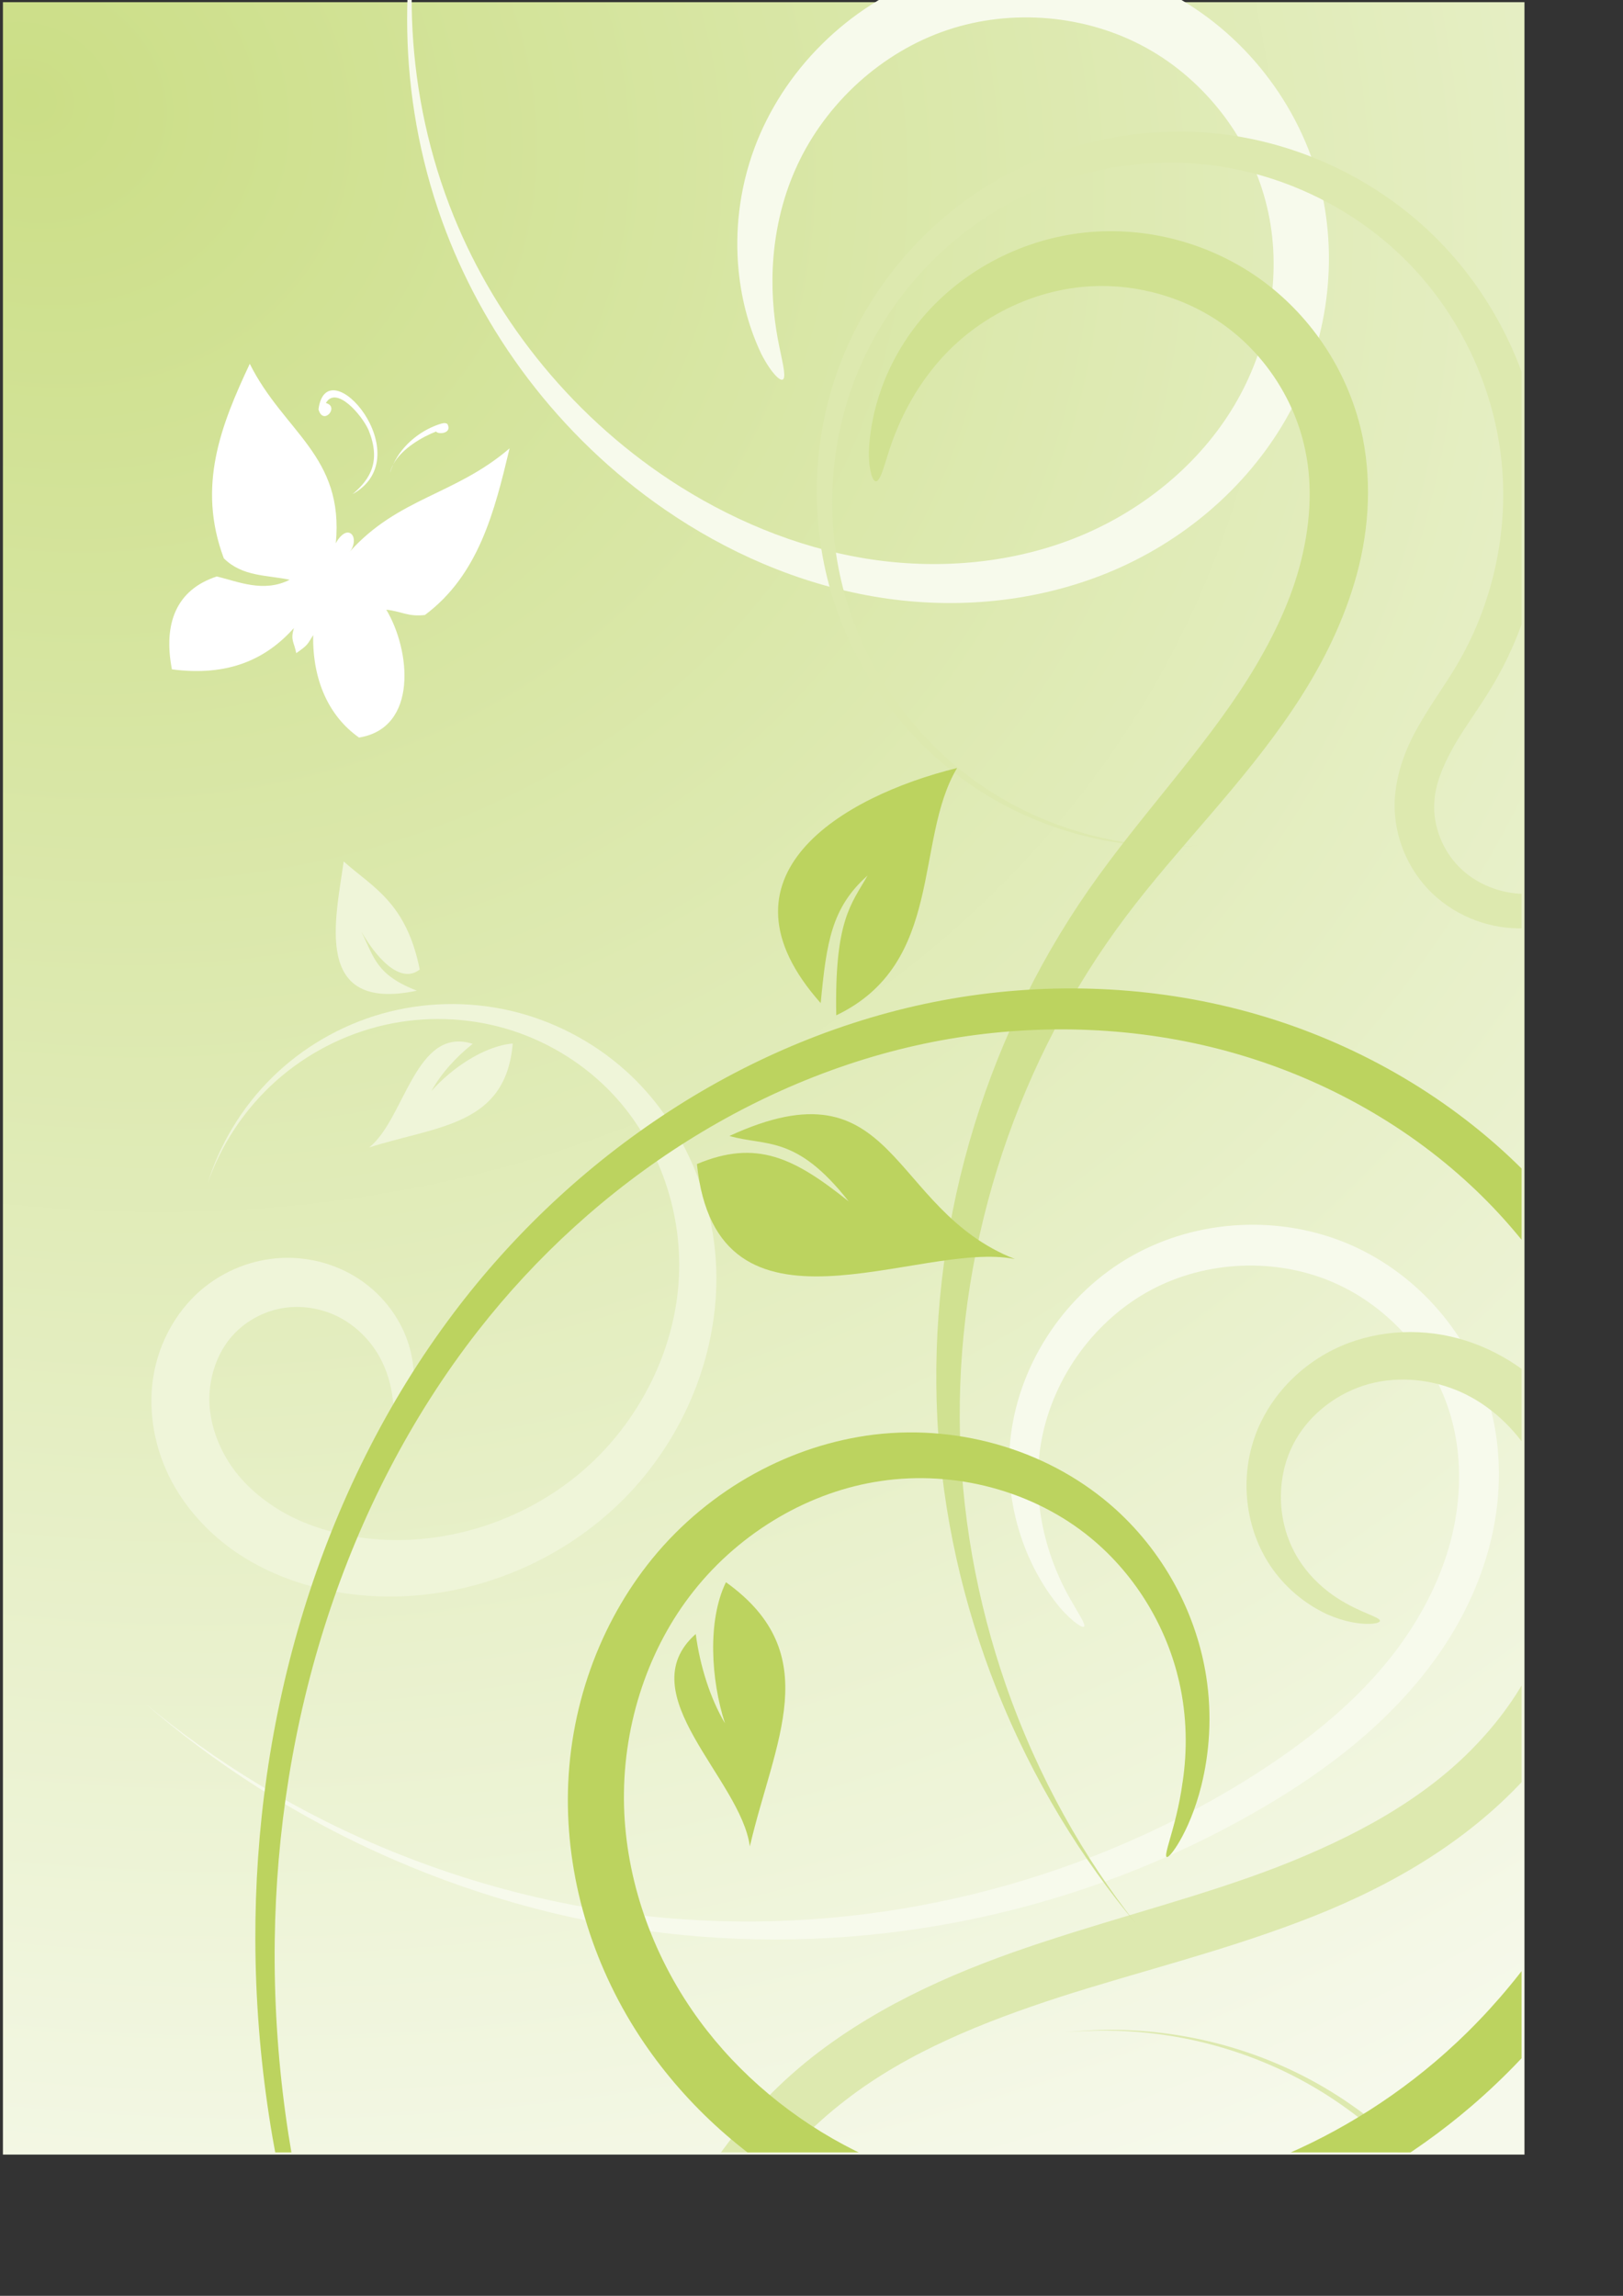 <?xml version="1.0" encoding="UTF-8" standalone="no"?>
<svg id="svg2" xmlns:rdf="http://www.w3.org/1999/02/22-rdf-syntax-ns#" xmlns="http://www.w3.org/2000/svg" height="297mm" width="210mm" version="1.1" xmlns:cc="http://creativecommons.org/ns#" xmlns:xlink="http://www.w3.org/1999/xlink" xmlns:dc="http://purl.org/dc/elements/1.1/">
 <rect width="100%" height="100%" fill="#333333" stroke="none"/>
 <defs id="defs4">
  <clipPath id="clipPath4003" clipPathUnits="userSpaceOnUse">
   <rect id="rect4005" style="color:#000000" height="1052.4" width="744.09" y="-0" x="0" fill="#eef4d7"/>
  </clipPath>
  <radialGradient id="radialGradient4295" gradientUnits="userSpaceOnUse" cy="301.53" cx="31.181" gradientTransform="matrix(3.127 1.192 -1.018 2.671 223.07 -793.97)" r="372.05">
   <stop id="stop4281" stop-color="#cbde86" offset="0"/>
   <stop id="stop4283" stop-color="#f6f9eb" offset="1"/>
  </radialGradient>
 </defs>
 <g id="layer1">
  <rect id="rect3133" style="color:#000000" height="1052.4" width="744.09" y="1.071" x="1.429" fill="url(#radialGradient4295)"/>
  <g id="g3968" fill-rule="evenodd" clip-path="url(#clipPath4003)">
   <path id="path3939" d="m518.17 785.83c3.43 3.965 6.316 6.511 8.367 7.989 2.051 1.478 3.273 1.894 3.639 1.44 0.365-0.454-0.122-1.778-1.306-3.955s-3.062-5.211-5.338-9.203c-2.524-4.406-4.956-9.271-7.136-14.599s-4.109-11.119-5.607-17.326c-1.683-6.998-2.821-14.543-3.129-22.47-0.308-7.927 0.215-16.239 1.894-24.649 0-0 0-0 0-0 1.414-7.159 3.675-14.413 6.823-21.555 3.148-7.142 7.183-14.171 12.096-20.813 4.417-5.952 9.55-11.604 15.355-16.713 5.805-5.109 12.282-9.673 19.349-13.404 6.519-3.463 13.58-6.233 21.008-8.216 7.428-1.983 15.224-3.179 23.166-3.495 14.953-0.569 30.526 1.982 44.823 8.234 13.655 5.926 26.306 15.325 36.525 27.21 9.827 11.47 17.437 25.298 21.367 40.278 4.445 16.687 4.542 34.983 0.802 52.735-3.654 17.342-11.108 34.238-21.18 49.707-9.813 15.159-22.187 28.782-36.201 41.106-14.014 12.325-29.663 23.352-45.921 33.365-20.209 12.374-41.486 23.188-63.461 32.307-21.976 9.119-44.649 16.541-67.627 22.193-23.573 5.796-47.476 9.731-71.287 11.799-23.811 2.068-47.529 2.268-70.76 0.674-24.945-1.71-49.318-5.484-72.709-10.951-23.391-5.466-45.799-12.623-66.908-21.05-24.452-9.762-47.169-21.231-67.849-33.704-20.679-12.474-39.322-25.949-55.833-39.711 16.256 14.061 34.617 27.957 55.052 40.969 20.436 13.012 42.948 25.138 67.299 35.648 21.022 9.073 43.419 16.945 66.914 23.162 23.495 6.218 48.087 10.78 73.395 13.271 23.57 2.318 47.734 2.835 72.099 1.438 24.365-1.398 48.929-4.711 73.257-9.973 23.716-5.128 47.217-12.109 70.092-20.902 22.875-8.793 45.123-19.396 66.348-31.699 17.138-9.877 33.814-21.085 49.007-33.964s28.898-27.429 40.186-43.914c11.517-16.904 20.171-35.787 24.727-55.659 4.675-20.39 4.758-41.731-0.284-61.794-4.622-18.15-13.53-34.707-25.208-48.415-12.099-14.244-27.215-25.461-43.793-32.663-17.396-7.511-35.978-10.471-53.759-9.58-9.445 0.46-18.689 2.005-27.498 4.514-8.809 2.509-17.182 5.982-24.934 10.293-8.382 4.684-15.942 10.294-22.618 16.506-6.675 6.212-12.466 13.025-17.349 20.162-5.453 7.948-9.787 16.31-13.031 24.76-3.244 8.45-5.399 16.989-6.546 25.359 0 0-0 0-0 0-1.331 9.837-1.268 19.337-0.22 28.215 1.048 8.878 3.081 17.135 5.731 24.618 2.345 6.64 5.181 12.682 8.28 18.089 3.099 5.407 6.461 10.18 9.891 14.336z" fill="#f7faec"/>
   <path id="path3951" d="m649.22 789.39c4.189 1.841 7.984 2.96 11.241 3.642 3.256 0.682 5.978 0.927 8.128 0.951 2.15 0.024 3.731-0.172 4.762-0.456 1.031-0.285 1.514-0.658 1.488-1.075-0.026-0.417-0.559-0.878-1.552-1.417-0.993-0.539-2.447-1.156-4.303-1.946-1.856-0.79-4.117-1.753-6.7-3.022s-5.489-2.845-8.585-4.871c-1.42-0.926-2.822-1.918-4.196-2.978-3.436-2.659-6.711-5.749-9.66-9.253s-5.574-7.423-7.66-11.707c-1.868-3.8-3.327-7.92-4.313-12.258-0.987-4.338-1.502-8.895-1.479-13.527 0.065-8.459 1.921-17.25 5.952-25.104 3.252-6.479 8.025-12.454 13.949-17.456 5.924-5.001 13-9.029 20.654-11.473 6.964-2.253 14.554-3.208 22.292-2.835 7.737 0.374 15.622 2.077 23.031 5.112 6.901 2.81 13.481 6.854 19.454 11.906 5.973 5.052 11.339 11.111 15.755 17.88 4.174 6.382 7.509 13.491 9.942 21.067 2.433 7.576 3.965 15.62 4.534 23.82 1.21 17.353-2.154 35.686-9.36 52.926-6.892 16.487-17.543 32.029-30.73 45.813-12.446 13.114-27.275 24.417-43.76 34.246-16.486 9.829-34.628 18.184-53.494 25.517-17.905 6.884-36.649 12.814-55.926 18.646-19.277 5.832-39.088 11.568-59.068 18.194-19.253 6.31-38.754 13.613-57.746 22.682-18.992 9.069-37.473 19.906-54.618 33.333-18.729 14.794-35.22 32.556-48.742 52.471-13.522 19.916-24.076 41.984-30.931 65.305-6.732 22.953-9.825 46.97-9.231 70.924 0.594 23.955 4.875 47.846 12.84 70.519 0 0 0 0 0 0 15.892 45.15 46.278 84.833 85.409 111.74 19.72 13.542 41.535 23.757 64.27 30.367 22.734 6.609 46.385 9.612 69.809 8.784 23.889-0.855 47.403-5.697 69.413-13.959 22.01-8.262 42.514-19.945 60.484-34.472 18.58-15.032 34.351-33.032 46.797-52.771 12.446-19.74 21.565-41.218 26.962-63.313 5.674-23.257 7.197-47.087 5.027-70.145s-8.033-45.342-17.107-65.741c-9.791-22-23.27-41.718-39.069-58.42-15.798-16.703-33.915-30.39-53.184-40.611-19.281-10.226-39.642-16.987-59.859-20.637-20.218-3.649-40.293-4.187-59.338-2.05 19.076-1.841 39.1-0.952 59.147 3.052 20.048 4.004 40.119 11.124 58.965 21.629 18.835 10.497 36.391 24.389 51.537 41.143s27.881 36.368 36.899 58.007c8.365 20.062 13.517 41.842 15.069 64.197 1.551 22.355-0.498 45.284-6.492 67.416-5.689 21.03-14.94 41.333-27.266 59.832s-27.726 35.191-45.589 48.905c-17.268 13.268-36.849 23.76-57.682 30.992-20.833 7.232-42.915 11.204-65.086 11.446-21.741 0.248-43.598-3.089-64.461-9.701s-40.728-16.497-58.455-29.294c-35.211-25.388-62.133-62.388-75.59-103.41-0-0-0-0-0-0-6.771-20.595-10.177-42.259-10.287-63.856-0.11-21.597 3.076-43.125 9.459-63.483 6.473-20.696 16.265-40.257 28.622-57.835s27.278-33.172 44.026-46.011c15.286-11.833 32.179-21.384 49.886-29.503 17.707-8.12 36.227-14.809 54.817-20.852 19.366-6.219 39.004-11.73 58.548-17.521 19.544-5.791 38.992-11.862 58.011-19.064 20.154-7.553 39.846-16.644 58.097-27.679s35.059-24.014 49.635-39.196c15.36-16.109 27.771-34.726 36.025-54.855 8.66-21.116 12.345-43.816 10.533-65.791-0.862-10.419-3.034-20.617-6.407-30.269-3.373-9.653-7.946-18.76-13.606-27.053-6.039-8.836-13.336-16.59-21.476-23.001-8.14-6.411-17.122-11.479-26.582-15.017-10.248-3.816-20.927-5.663-31.368-5.675s-20.644 1.812-30.087 5.304c-10.448 3.894-19.67 9.86-27.202 17.089-7.532 7.229-13.374 15.722-17.268 24.809-4.711 11.186-6.227 22.841-5.351 33.683 0.467 5.938 1.653 11.653 3.429 17.001 1.776 5.348 4.143 10.329 6.976 14.846 3.202 5.072 6.946 9.482 10.973 13.246 4.027 3.764 8.337 6.881 12.729 9.393 1.753 1.006 3.52 1.917 5.292 2.736z" fill="#dde9af"/>
   <path id="path3135" d="m372.47 173.38c2.496 4.794 4.808 8.037 6.603 9.988s3.08 2.614 3.783 2.177c0.703-0.437 0.829-1.973 0.501-4.524s-1.105-6.119-2.071-10.696c-1.204-5.627-2.211-11.734-2.838-18.283-0.627-6.548-0.874-13.539-0.552-20.869 0.354-7.893 1.37-16.196 3.288-24.685 1.918-8.489 4.739-17.166 8.708-25.682 3.356-7.24 7.559-14.398 12.615-21.269 5.056-6.871 10.964-13.455 17.671-19.491 6.026-5.407 12.706-10.381 19.955-14.699 7.25-4.318 15.07-7.98 23.336-10.727 7.636-2.559 15.709-4.352 24.041-5.308 8.332-0.957 16.924-1.077 25.556-0.298 16.273 1.497 32.776 6.206 47.648 14.473 14.237 7.864 27.185 19.123 37.534 32.76 9.974 13.188 17.553 28.639 21.408 45.129 3.662 15.303 4.138 31.649 1.607 47.842-2.531 16.193-8.068 32.227-16.345 46.764-8.066 14.21-18.813 27.093-31.46 38.112-12.646 11.019-27.189 20.172-42.773 26.927l-0 0c-31.043 13.472-66.5 17.472-100.62 13.05-34.641-4.488-68.019-17.674-97.384-36.088-25.589-16.064-48.149-36.234-66.813-58.793s-33.424-47.498-43.886-73.223c-6.12-15.043-10.778-30.349-14.102-45.587-3.324-15.238-5.314-30.408-6.126-45.23-0.812-14.822-0.447-29.297 0.912-43.206s3.711-27.251 6.85-39.871c-3.462 12.535-6.201 25.824-7.999 39.74s-2.653 28.458-2.358 43.433c0.295 14.975 1.74 30.382 4.527 45.965s6.914 31.341 12.551 46.959c9.644 26.707 23.716 52.941 42.03 77.044 18.315 24.103 40.868 46.062 67.01 64.025 14.982 10.306 31.171 19.318 48.29 26.552 17.119 7.235 35.169 12.69 53.834 15.891 18.413 3.156 37.393 4.012 56.225 2.333 18.833-1.679 37.516-5.896 55.326-12.834 0-0 0-0 0-0 17.93-6.994 34.81-16.835 49.712-29.06s27.824-26.833 37.918-43.32c10.364-16.972 17.448-35.822 20.891-55.177s3.243-39.212-0.819-58.311c-4.47-20.615-13.46-39.766-25.59-56.127-12.53-16.957-28.46-30.956-46.32-40.934-18.72-10.399-39.12-16.197-59.22-17.833-10.655-0.882-21.243-0.599-31.519 0.758s-20.242 3.788-29.696 7.186c-10.217 3.696-19.727 8.48-28.414 14.049-8.687 5.569-16.551 11.923-23.522 18.789-7.779 7.642-14.459 15.929-20.013 24.527-5.554 8.598-9.984 17.506-13.33 26.443-3.921 10.53-6.308 20.993-7.508 31.011s-1.212 19.591-0.379 28.475c0.767 8.252 2.266 15.92 4.236 22.899 1.97 6.978 4.41 13.267 7.084 18.83z" fill="#f7faec"/>
   <path id="path3121" d="m801.5 362.11c-1.165-2.356-2.345-4.299-3.441-5.879-1.096-1.58-2.108-2.797-2.978-3.702-1.739-1.81-2.88-2.388-3.314-1.999-0.434 0.388-0.168 1.745 0.557 4.039s1.908 5.538 3.046 9.806c1.095 4.069 1.869 8.473 2.148 13.122 0.279 4.648 0.065 9.542-0.84 14.502-1.041 5.727-3.011 11.593-6.01 17.184-3 5.591-7.03 10.91-12.111 15.32l-0 0c-4.338 3.785-9.501 6.952-15.192 9.169-5.691 2.216-11.91 3.482-18.202 3.38-5.641-0.069-11.454-1.235-16.936-3.469-5.482-2.234-10.636-5.536-14.818-9.832-3.872-3.932-7.031-8.812-9.148-14.178-2.117-5.365-3.193-11.216-2.842-16.976 0.15-4.475 1.215-9.057 2.91-13.701 1.695-4.644 4.021-9.35 6.645-14.062 5.167-9.023 12.003-18.101 18.382-28.65 9.903-16.415 17.33-34.888 21.598-54.524 4.268-19.635 5.375-40.43 2.69-61.196-2.523-19.391-8.344-38.593-17.236-56.542-8.893-17.949-20.856-34.641-35.51-48.92-14.16-13.77-30.71-25.175-48.73-33.649-18.02-8.473-37.51-14.011-57.45-16.093-19.741-2.048-39.773-0.69-59.015 3.821-19.242 4.511-37.691 12.175-54.291 22.662-16.829 10.643-31.648 24.119-43.838 39.456s-21.748 32.533-28.167 50.636c-6.676 18.852-9.919 38.578-9.978 57.987-0.059 19.408 3.064 38.494 9.043 56.242 6.452 19.135 16.18 36.627 28.052 51.753 11.871 15.126 25.882 27.884 41.033 37.843 17.312 11.376 36.025 19.073 54.57 23.531 18.545 4.458 36.921 5.68 54.082 4.305-17.184 1.055-35.485-0.57-53.796-5.435s-36.629-12.972-53.351-24.625c-14.636-10.196-28.007-23.101-39.161-38.191-11.154-15.091-20.089-32.365-25.753-51.001-5.258-17.281-7.688-35.72-7.07-54.285 0.617-18.565 4.282-37.251 11.127-54.861 6.567-16.916 16.073-32.842 27.929-46.896 11.856-14.053 26.06-26.231 41.918-35.636 15.632-9.283 32.895-15.883 50.73-19.569s36.237-4.457 54.133-2.146c18.075 2.322 35.679 7.791 51.851 15.83 16.173 8.039 30.911 18.646 43.347 31.224 12.896 13.021 23.368 28.196 31.101 44.392s12.725 33.41 14.782 50.629c2.218 18.435 1.092 36.947-2.766 54.42-3.858 17.473-10.446 33.902-19.154 48.46-5.614 9.409-12.498 18.736-18.405 29.2-3.149 5.444-5.909 11.297-7.952 17.456-2.043 6.16-3.368 12.626-3.698 19.304-0.276 8.8 1.44 17.321 4.673 25.01 3.233 7.688 7.982 14.543 13.816 20.129 6.328 6.011 13.686 10.407 21.379 13.221 7.692 2.813 15.719 4.043 23.522 3.775 8.663-0.324 16.844-2.424 24.132-5.747 7.287-3.322 13.682-7.867 18.937-13.157 0-0 0-0 0-0 6.107-6.173 10.598-13.2 13.658-20.358 3.06-7.158 4.689-14.447 5.148-21.378 0.395-6.001-0.076-11.696-1.129-16.925s-2.688-9.993-4.658-14.221z" fill="#dde9af"/>
   <path id="path3037" d="m192.01 683.64c0.598 3.527 0.932 6.259 1.384 8.147 0.452 1.888 1.024 2.938 1.835 3.088 0.812 0.15 1.865-0.603 2.988-2.363s2.315-4.537 3.113-8.362c0.779-3.803 1.177-8.001 1.005-12.492-0.172-4.491-0.915-9.276-2.429-14.18-1.799-5.791-4.656-11.674-8.703-17.207-4.047-5.533-9.285-10.717-15.732-14.959-0 0-0-0-0-0-5.506-3.605-11.793-6.457-18.646-8.242-6.853-1.784-14.272-2.5-21.922-1.814-6.862 0.633-13.77 2.384-20.38 5.303-6.611 2.918-12.924 7.004-18.525 12.259-6.298 6.016-11.486 13.263-15.235 21.359-3.749 8.096-6.058 17.042-6.595 26.322-0.478 8.583 0.425 17.249 2.656 25.655 2.231 8.406 5.789 16.552 10.569 24.044 9.025 14.127 21.774 25.836 36.619 34.05 14.204 7.866 29.939 12.774 45.984 14.961 12.49 1.721 25.252 1.866 37.927 0.465s25.264-4.347 37.379-8.76c23.551-8.537 45.423-22.609 62.876-41.239 13.201-14.095 23.768-30.658 31.007-48.505 7.239-17.847 11.148-36.97 11.164-56.132v-0c-0.026-19.347-4.143-38.408-11.667-55.713-7.628-17.583-18.846-33.362-32.725-45.827-16.347-14.652-36.037-24.607-56.304-29.317-10.645-2.472-21.423-3.499-31.971-3.221-10.548 0.278-20.865 1.863-30.646 4.604-10.519 2.949-20.395 7.226-29.388 12.482-8.994 5.256-17.105 11.49-24.177 18.388-7.891 7.698-14.477 16.206-19.778 25.036-5.301 8.829-9.319 17.98-12.147 27.074 3.141-8.99 7.5-17.945 13.115-26.465 5.615-8.52 12.487-16.605 20.559-23.766 7.233-6.417 15.429-12.087 24.381-16.724 8.951-4.638 18.658-8.242 28.826-10.514 9.454-2.114 19.313-3.074 29.253-2.79 9.941 0.284 19.962 1.813 29.689 4.655 18.52 5.407 36.044 15.627 50.003 29.637 11.835 11.855 21.029 26.577 26.967 42.548 5.839 15.746 8.533 32.748 7.669 49.488-0 0-0 0-0 0-0.815 16.632-5.107 33.059-12.145 48.195-7.037 15.136-16.814 28.976-28.524 40.486-15.428 15.166-34.517 26.33-54.593 32.878-10.328 3.347-20.947 5.489-31.497 6.377s-21.028 0.523-31.117-1.118c-13.087-2.151-25.455-6.125-36.003-12.216-10.95-6.33-20.254-14.76-26.367-24.482-3.211-5.097-5.684-10.595-7.28-16.155-1.597-5.561-2.318-11.184-2.062-16.594 0.252-5.76 1.532-11.462 3.643-16.611 2.111-5.148 5.051-9.742 8.655-13.41 3.13-3.283 6.848-6.005 10.813-8.078s8.177-3.5 12.374-4.228c4.674-0.83 9.467-0.814 14.045-0.118 4.578 0.696 8.94 2.072 12.867 3.986 0 0 0 0 0 0 4.612 2.229 8.736 5.254 12.225 8.672 3.489 3.418 6.345 7.231 8.539 11.167 1.865 3.327 3.277 6.784 4.32 10.207 1.042 3.423 1.716 6.814 2.108 10.073z" fill="#eff5d9"/>
   <path id="path3049" d="m424.89 221.05c-0.009 4.946 0.527 8.555 1.207 10.897 0.68 2.342 1.506 3.423 2.332 3.376 0.825-0.047 1.654-1.221 2.551-3.391 0.896-2.17 1.865-5.338 3.12-9.376 2.567-8.36 6.21-17.537 11.529-26.861 2.66-4.662 5.736-9.353 9.288-13.941 3.551-4.588 7.577-9.072 12.119-13.28 8.066-7.5 17.858-14.198 29.079-19.262 11.221-5.064 23.875-8.497 37.146-9.227 11.233-0.646 23.039 0.654 34.621 4.055 11.581 3.401 22.937 8.903 32.949 16.561 9.07 6.897 17.16 15.661 23.633 25.767 6.473 10.107 11.328 21.555 13.821 33.635 1.926 8.993 2.546 18.456 2.015 28.109-0.531 9.653-2.212 19.496-4.849 29.206-5.122 18.77-14.222 37.145-25.375 54.884-10.906 17.293-23.977 33.94-37.537 50.844-13.396 16.656-27.32 33.606-40.071 51.887-0 0-0 0-0 0-13.135 18.864-24.659 38.862-34.436 59.6-9.778 20.738-17.809 42.214-24.029 64.014-6.383 22.361-10.863 45.073-13.449 67.699-2.587 22.625-3.28 45.162-2.171 67.209 1.193 23.672 4.458 46.739 9.388 68.81s11.522 43.144 19.335 62.933c9.05 22.925 19.741 44.134 31.361 63.381s24.167 36.532 36.94 51.822c-12.337-15.645-24.27-33.316-35.107-52.882-10.837-19.567-20.574-41.029-28.544-64.043-6.879-19.867-12.444-40.896-16.303-62.747s-6.011-44.522-6.115-67.578c-0.1-21.473 1.578-43.274 5.064-65.009s8.78-43.403 15.833-64.586c6.878-20.651 15.431-40.851 25.545-60.221 10.114-19.369 21.788-37.906 34.856-55.259 0-0 0-0 0-0 12.681-16.87 26.839-32.893 40.878-49.275 14.254-16.591 28.402-33.631 40.801-52.112 12.748-18.95 23.414-39.593 30.01-61.661 3.439-11.465 5.633-23.324 6.383-35.229 0.75-11.905 0.056-23.856-2.229-35.538-3.181-15.782-9.354-30.534-17.695-43.504-8.342-12.97-18.851-24.157-30.761-33.028-13.196-9.784-27.847-16.563-42.697-20.498-14.851-3.935-29.9-5.027-44.198-3.603-16.886 1.715-32.402 6.878-45.744 14.072-13.342 7.193-24.515 16.414-33.273 26.456-4.914 5.653-9.043 11.528-12.472 17.419-3.428 5.891-6.157 11.799-8.285 17.56-4.256 11.524-6.11 22.43-6.46 31.914z" fill="#d0e191"/>
   <path id="path4194" d="m578.35 871.21c-0.852 6.287-1.979 11.707-3.082 16.295-1.103 4.588-2.183 8.348-3.038 11.342-0.855 2.994-1.485 5.223-1.776 6.735-0.292 1.512-0.245 2.308 0.172 2.4s1.202-0.52 2.31-1.86 2.536-3.409 4.162-6.257 3.446-6.476 5.261-10.935c1.815-4.459 3.624-9.751 5.149-15.893 1.966-7.956 3.303-16.476 3.777-25.435 0.474-8.959 0.086-18.357-1.42-27.995-2.216-14.11-6.832-28.651-14.18-42.681-7.348-14.031-17.433-27.554-30.384-39.22-7.517-6.75-15.942-12.804-25.135-17.975-9.192-5.17-19.151-9.457-29.675-12.657-9.758-2.978-20.007-5.042-30.567-6.035-10.56-0.993-21.43-0.917-32.386 0.393-19.985 2.441-39.952 8.85-58.556 19.068s-35.846 24.246-50.026 41.626c-12.893 15.843-23.184 34.195-30.268 54.164-7.083 19.969-10.959 41.557-10.998 63.598-0.02 20.526 3.168 41.264 9.436 61.389s15.616 39.636 27.816 57.571c10.488 15.423 22.979 29.669 37.142 42.356 14.163 12.688 29.999 23.817 47.11 32.981 16.427 8.792 33.948 15.784 52.172 20.846 18.224 5.062 37.15 8.195 56.336 9.276 37.956 2.124 76.695-3.853 113.27-17.043 35.68-12.846 69.415-32.398 98.853-57.692 33.1-28.454 60.602-64.023 80.22-103.97 19.227-39.098 30.87-82.512 32.646-126.93 1.712-43.834-6.354-88.128-23.218-128.99-16.648-40.408-42.017-77.543-74.713-107.2-0-0-0-0-0-0-36.465-32.997-81.146-56.54-128.63-68.837-0-0-0-0-0-0-47.419-12.272-97.362-13.455-145.16-4.551-47.898 8.934-93.381 28.041-133.67 54.25-40.824 26.543-76.501 60.25-105.36 98.519-33.28 44.155-57.588 94.002-73.42 145.47-16.305 52.988-23.816 107.71-23.648 161.31 0.09 29.006 2.389 57.695 6.671 85.752s10.548 55.482 18.569 81.998c8.02 26.517 17.795 52.125 29.093 76.593 11.297 24.468 24.117 47.796 38.228 69.8 16.222 25.295 34.132 48.818 53.236 70.472 19.103 21.654 39.4 41.438 60.439 59.319 21.04 17.881 42.822 33.859 64.948 47.962s44.595 26.332 67.06 36.776c-22.358-10.67-44.678-23.139-66.605-37.48-21.927-14.342-43.461-30.557-64.2-48.655s-40.682-38.079-59.381-59.888c-18.7-21.809-36.155-45.446-51.878-70.788-13.677-22.044-26.034-45.368-36.849-69.778-10.815-24.409-20.088-49.903-27.6-76.239-7.512-26.336-13.263-53.515-17.041-81.249-3.777-27.735-5.58-56.025-5.202-84.546 0.699-52.694 8.956-106.22 25.728-157.69 16.29-49.976 40.713-98.053 73.557-140.16 28.44-36.477 63.305-68.365 102.81-93.172 38.968-24.459 82.561-42.006 127.88-49.719 45.272-7.716 92.276-5.922 136.34 6.178 0 0 0 0 0 0 44.102 12.105 85.363 34.556 118.49 65.375 0 0 0 0 0 0 29.66 27.531 52.573 62.084 67.504 99.445 15.082 37.816 22.064 78.632 20.071 118.58-1.98 40.521-13.088 80.266-30.997 116.02-18.323 36.522-43.787 68.979-74.124 94.708-26.974 22.89-57.83 40.569-90.271 52.098-33.221 11.785-68.166 17.139-101.98 15.142-17.14-1.005-34.041-3.807-50.271-8.298s-31.788-10.67-46.292-18.426c-15.096-8.068-29.103-17.848-41.622-28.96s-23.55-23.556-32.759-36.982c-10.681-15.576-18.968-32.546-24.592-49.995-5.624-17.449-8.585-35.376-8.703-53.01-0.144-18.877 2.949-37.53 8.761-54.804s14.343-33.169 25.113-46.801c11.761-14.934 26.28-27.272 42.002-36.429 15.721-9.157 32.646-15.134 49.58-17.627 9.246-1.39 18.527-1.742 27.617-1.184 9.09 0.558 17.99 2.027 26.515 4.288 9.178 2.445 17.939 5.809 26.077 9.944 8.137 4.134 15.651 9.038 22.393 14.574 11.676 9.553 21.156 20.973 28.378 33.039s12.189 24.782 15.056 37.32c1.965 8.562 2.962 17.065 3.189 25.301 0.227 8.236-0.317 16.206-1.449 23.774z" fill="#bcd35f"/>
  </g>
  <path id="path4273" d="m496.3 615.6c-62.3-24.51-57.32-98.08-139.59-60.18 17.949 5.193 32.622-0.806 58.328 32.006-26.651-21.378-45.124-30.484-74.218-18.262 9.692 93.717 108.65 36.975 155.48 46.438z" fill="#bcd35f"/>
  <path id="path4275" d="m468.05 375.51c-56.363 13.883-121.89 52.877-66.7 114.96 2.817-29.703 5.272-46.7 22.917-62.384-7.825 13.909-16.213 21.563-15.311 68.344 53.19-25.451 37.963-85.705 59.094-120.92z" fill="#bcd35f"/>
  <path id="path4277" fill="#bcd35f" d="m340.24 798.93c-32.938 29.202 22.067 70.819 26.459 103.86 11.893-51.249 37.495-93.967-11.687-129.18-9.175 18.796-7.315 47.904-0.491 68.956-7.206-12.175-12.186-27.884-14.28-43.638z"/>
  <path id="path4287" d="m168.06 421.2c-3.8 27.883-15.481 74.001 35.792 63.187-20.163-7.852-20.87-16.438-27.136-28.816 9.491 16.247 20.406 24.964 28.548 18.447-6.61-32.862-23.029-40.155-37.203-52.818z" fill="#eff5d9"/>
  <path id="path4289" d="m231.16 510.38c-28.022-8.955-33.155 36.855-50.641 50.658 33.504-10.663 66.788-10.536 70.23-50.815-13.931 1.145-30.02 12.151-39.785 23.258 4.535-8.297 11.86-16.52 20.196-23.101z" fill="#eff5d9"/>
  <g id="g4312" fill="#fff" transform="matrix(1.317 -.151 .151 1.317 -34.952 -16.782)">
   <path id="path4299" d="m125.01 228.78c6.731-31.819-14.352-42.867-23.999-69.394-13.07 21.178-24.59 42.554-17.678 70.206 6.096 7.541 14.992 7.86 23.234 10.607-10.153 3.77-19.068-1.54-26.57-4.27-15.469 3.16-21.672 15.06-20.357 32.15 20.362 5.08 34.901 0.247 46.429-10-1.832 4.504-0.521 4.911-0.179 9.286 4.596-2.489 4.297-2.559 6.964-5.893-2.188 16.352 2.287 30.386 12.5 39.464 22.168-1.02 22.562-29.864 15.357-45.714 5.715 1.311 7.637 3.571 13.929 3.571 21.424-12.454 29.895-35.112 38.036-57.5-22.008 14.885-42.845 13.303-63.036 31.25 2.08-1.741 2.968-5.539 1.071-6.872-1.771-1.245-4.487 1.138-5.7 3.113z"/>
   <path id="path4301" d="m133.21 211.47c26.771-11.096-3.256-55.192-8.929-32.5 0.988 6.365 7.967-0.13 2.976-2 4.465-6.131 12.648 5.739 14.522 11.734 3.236 11.716-1.21 17.907-8.569 22.765z"/>
   <path id="path4305" d="m169.41 189.28c-0.158 0.009-0.333 0.061-0.5 0.094 0.008-0.022 0.022-0.041 0.031-0.062-7.277 1.213-15.213 5.772-19.562 12.938 3.765-5.414 11.972-8.916 17.094-10.219 0.473 1.196 5.617 1.489 4.562-1.969-0.171-0.56-0.825-0.825-1.625-0.781zm-20.03 12.97c-0.65 0.934-1.185 1.923-1.531 2.969 0.439-1.031 0.959-2.027 1.531-2.969z"/>
  </g>
 </g>
</svg>
